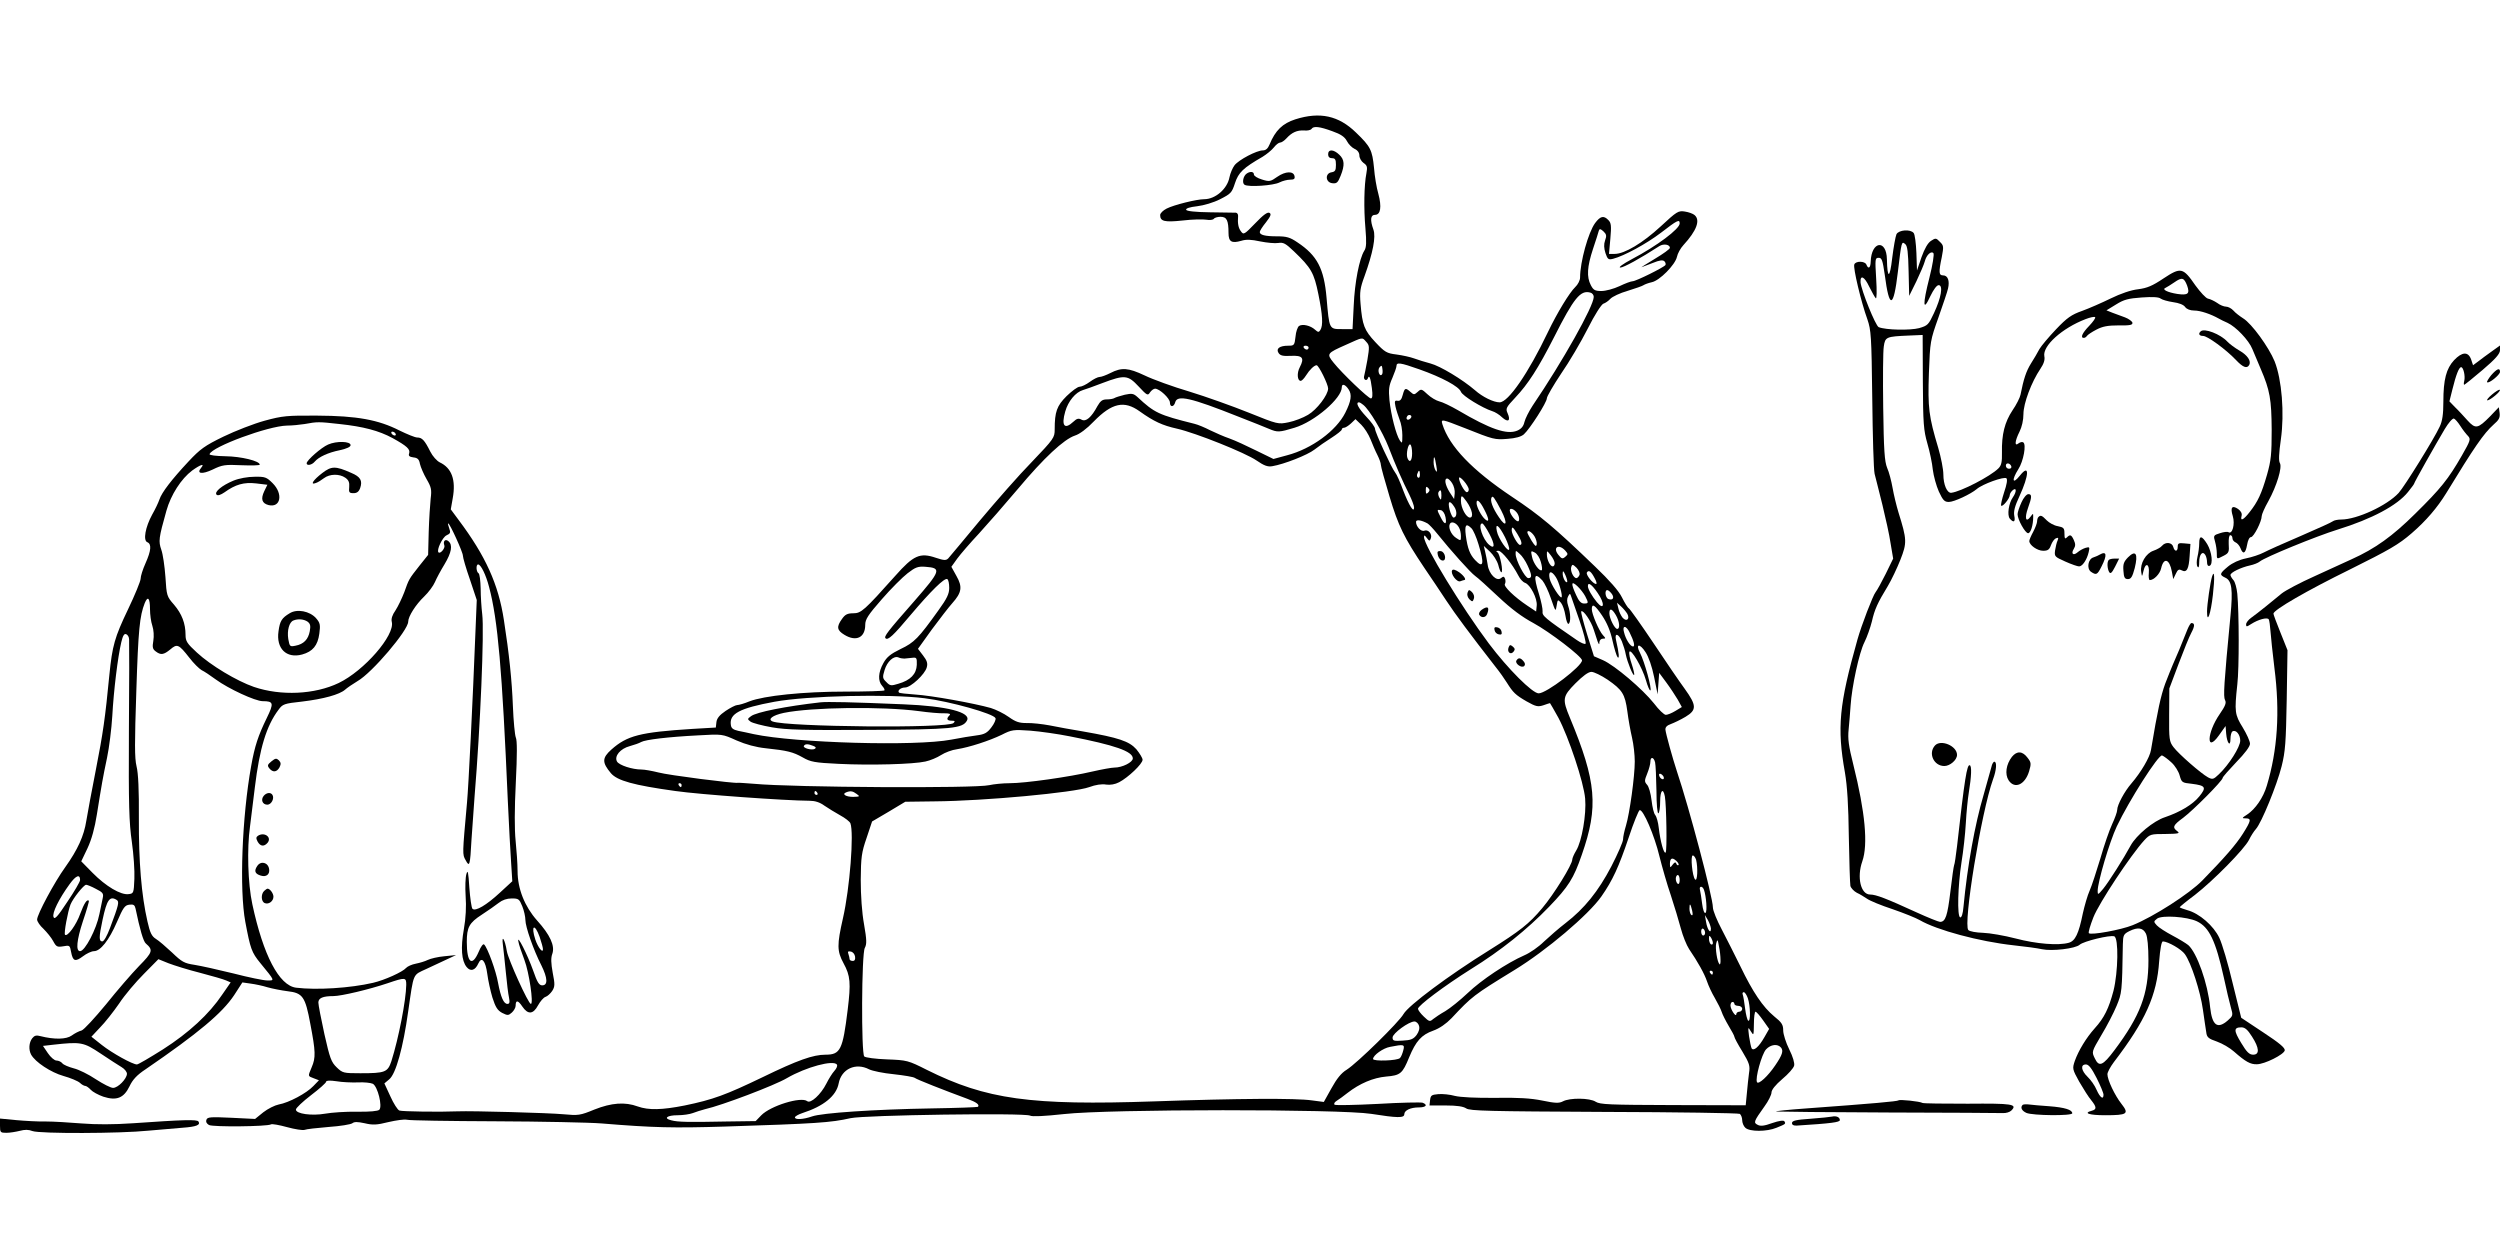 <?xml version="1.0" standalone="no"?>
<!DOCTYPE svg PUBLIC "-//W3C//DTD SVG 20010904//EN"
 "http://www.w3.org/TR/2001/REC-SVG-20010904/DTD/svg10.dtd">
<svg version="1.0" xmlns="http://www.w3.org/2000/svg"
 width="1280pt" height="640pt" viewBox="0 0 1280 640"
 preserveAspectRatio="xMidYMid meet">
<g transform="translate(0,640) scale(0.1,-0.1)"
fill="#000000" stroke="none">
<path d="M6632 5789 c-65 -21 -102 -56 -132 -129 -8 -20 -19 -30 -34 -30 -32
0 -123 -48 -145 -76 -10 -13 -22 -41 -26 -61 -11 -60 -72 -113 -130 -113 -38
0 -155 -29 -192 -48 -18 -9 -33 -24 -33 -33 0 -32 21 -38 115 -28 50 6 104 7
122 4 17 -3 34 -1 38 5 3 5 19 10 34 10 32 0 41 -18 41 -83 0 -45 16 -54 65
-40 25 8 51 7 97 -3 35 -7 77 -11 93 -8 26 4 37 -2 80 -43 88 -84 103 -110
125 -219 22 -108 25 -161 10 -184 -8 -12 -11 -12 -27 2 -23 21 -64 31 -82 19
-7 -5 -16 -29 -18 -55 -5 -44 -7 -46 -37 -46 -45 0 -64 -15 -50 -37 9 -14 23
-17 63 -15 60 3 71 -10 46 -58 -16 -30 -13 -70 5 -70 5 0 17 12 27 28 18 29
42 52 54 52 11 0 59 -98 59 -119 0 -33 -58 -109 -103 -135 -25 -15 -69 -32
-99 -38 -54 -11 -55 -11 -204 49 -82 33 -219 82 -304 108 -85 25 -189 63 -230
83 -83 39 -117 42 -175 12 -22 -11 -46 -20 -55 -20 -9 0 -31 -11 -50 -25 -19
-14 -42 -25 -52 -25 -11 0 -40 -22 -67 -48 -50 -50 -61 -80 -61 -171 0 -41 -4
-48 -116 -165 -65 -66 -184 -202 -267 -301 -82 -99 -155 -186 -162 -194 -11
-11 -21 -11 -63 3 -82 28 -115 13 -208 -92 -159 -178 -175 -192 -215 -192 -30
0 -42 -6 -58 -29 -29 -40 -26 -58 12 -81 60 -37 107 -15 107 51 0 28 14 50 85
131 46 53 106 113 132 133 40 31 53 36 92 33 83 -6 78 -20 -58 -176 -139 -158
-156 -181 -147 -190 12 -12 40 14 128 119 105 124 174 192 188 184 6 -3 10
-23 10 -45 0 -30 -11 -54 -56 -116 -101 -141 -123 -164 -193 -197 -51 -25 -71
-41 -88 -72 -27 -48 -29 -92 -6 -117 9 -10 14 -20 11 -23 -3 -3 -93 -6 -199
-6 -216 0 -417 -21 -492 -50 -26 -11 -55 -19 -63 -19 -8 0 -35 -14 -59 -30
-31 -21 -45 -38 -47 -58 l-3 -27 -120 -7 c-268 -17 -334 -34 -415 -106 -48
-43 -48 -66 -2 -121 33 -38 114 -61 330 -91 126 -18 559 -49 688 -50 27 0 52
-8 75 -25 19 -13 55 -35 80 -49 26 -14 49 -32 53 -41 19 -50 -3 -333 -38 -486
-31 -137 -31 -168 3 -231 35 -64 38 -100 21 -239 -25 -204 -37 -229 -113 -229
-64 0 -143 -28 -322 -115 -189 -91 -254 -115 -399 -145 -116 -23 -185 -25
-241 -5 -65 24 -134 19 -222 -16 -73 -30 -82 -31 -158 -24 -73 7 -470 18 -540
15 -97 -4 -287 -1 -300 4 -9 3 -30 36 -46 72 l-31 67 25 21 c34 28 71 162 97
348 29 201 22 184 93 217 34 16 82 38 107 50 l45 21 -60 -6 c-33 -3 -71 -12
-85 -19 -14 -7 -41 -15 -61 -19 -21 -4 -43 -14 -50 -22 -17 -20 -109 -62 -169
-76 -116 -27 -289 -38 -394 -25 -87 11 -168 166 -224 427 -23 106 -28 286 -12
398 5 37 16 128 25 202 24 198 59 314 121 396 21 29 28 32 121 42 109 13 192
36 220 61 10 9 39 29 64 44 74 42 259 260 259 304 0 27 39 88 81 128 23 22 48
56 56 75 8 19 30 60 49 91 36 60 43 99 20 118 -16 14 -29 0 -21 -21 6 -14 -21
-46 -30 -36 -11 11 20 77 41 87 20 9 22 14 14 36 -5 14 -8 25 -5 25 8 0 75
-147 75 -165 0 -10 16 -65 36 -122 l35 -105 -6 -146 c-15 -384 -36 -806 -44
-892 -24 -267 -24 -264 -7 -294 20 -38 23 -28 30 104 4 58 11 159 16 225 29
348 50 846 39 930 -4 33 -8 92 -8 132 -1 39 -5 75 -11 78 -12 7 -14 45 -2 45
14 0 40 -53 56 -115 45 -169 67 -423 96 -1095 6 -124 13 -267 17 -318 l6 -94
-64 -59 c-68 -63 -125 -97 -140 -82 -5 5 -12 54 -16 109 -5 80 -8 93 -15 69
-5 -16 -7 -67 -4 -112 4 -54 1 -114 -9 -170 -17 -96 -12 -162 14 -194 20 -25
44 -18 60 18 17 38 37 14 46 -54 4 -32 16 -86 26 -120 16 -50 26 -66 50 -79
28 -14 32 -14 50 2 10 9 19 25 19 34 0 31 12 30 34 -3 29 -43 56 -41 81 6 11
20 28 40 38 43 10 3 25 17 34 30 14 22 15 33 3 93 -9 50 -10 77 -2 98 14 41
-12 97 -78 170 -64 72 -100 163 -100 253 0 36 -5 106 -10 155 -6 59 -6 161 1
299 7 141 7 216 0 230 -5 12 -12 84 -15 161 -5 130 -19 267 -46 440 -28 184
-94 329 -232 513 l-40 54 10 57 c17 94 -5 155 -67 184 -14 7 -36 31 -48 55
-29 58 -42 72 -67 72 -11 0 -52 17 -91 36 -108 55 -218 75 -420 76 -156 1
-178 -1 -270 -26 -55 -15 -150 -52 -210 -81 -97 -47 -120 -64 -180 -128 -85
-91 -137 -158 -149 -195 -5 -15 -21 -49 -37 -77 -35 -64 -47 -132 -25 -141 23
-9 20 -43 -9 -108 -14 -31 -25 -66 -25 -79 0 -12 -29 -83 -65 -158 -68 -142
-80 -185 -95 -334 -21 -219 -33 -302 -69 -485 -21 -107 -43 -225 -49 -262 -12
-78 -44 -148 -108 -238 -55 -76 -144 -242 -144 -268 0 -10 15 -32 33 -48 17
-17 40 -45 49 -62 16 -30 21 -32 52 -27 32 6 34 5 40 -29 9 -48 21 -52 61 -22
18 14 44 26 56 26 33 0 77 55 118 150 32 74 40 85 63 88 22 3 28 -2 32 -20 22
-106 40 -169 53 -179 38 -33 35 -44 -35 -115 -37 -38 -113 -126 -169 -196 -57
-69 -113 -130 -125 -134 -13 -3 -36 -15 -51 -26 -28 -20 -89 -21 -160 -3 -21
6 -31 3 -42 -11 -17 -22 -19 -58 -6 -83 21 -39 102 -92 166 -110 36 -10 74
-26 84 -35 9 -9 22 -16 28 -16 5 0 18 -9 28 -20 9 -10 38 -26 64 -35 68 -22
105 -7 134 53 16 34 38 58 82 87 270 185 393 288 454 380 l42 65 42 -6 c23 -3
62 -11 87 -19 25 -7 71 -16 102 -20 78 -9 91 -27 117 -168 27 -141 28 -172 7
-221 -20 -48 -21 -45 11 -57 l26 -10 -29 -30 c-34 -36 -125 -85 -177 -94 -20
-4 -56 -22 -79 -40 l-42 -34 -121 6 c-107 5 -123 4 -128 -10 -4 -11 1 -20 13
-27 20 -11 298 -8 317 3 5 4 43 -3 83 -14 40 -11 80 -17 89 -14 9 4 64 10 124
15 59 4 113 13 121 19 10 8 26 8 63 0 42 -10 62 -9 122 6 39 9 81 15 94 12 12
-4 216 -7 452 -8 237 -1 482 -6 545 -11 267 -22 369 -24 630 -16 468 15 544
20 645 43 72 16 892 28 919 13 11 -6 73 -3 174 8 231 26 1413 26 1573 1 133
-21 169 -22 169 -2 0 20 32 35 74 35 37 0 48 13 20 24 -9 3 -112 1 -230 -6
-117 -6 -217 -8 -221 -4 -5 5 0 13 11 20 10 6 35 24 55 40 63 49 132 78 198
84 73 6 84 15 118 99 34 82 63 115 123 136 33 12 66 35 94 64 105 112 111 117
323 247 162 99 378 282 444 376 58 83 89 151 140 302 25 76 51 139 56 140 18
5 76 -130 101 -235 14 -56 40 -147 59 -202 18 -55 41 -131 51 -169 10 -38 29
-85 42 -105 45 -66 79 -127 92 -166 7 -21 25 -60 40 -85 15 -26 31 -58 35 -71
4 -13 20 -45 36 -72 16 -26 29 -51 29 -55 0 -5 18 -39 41 -76 36 -60 40 -73
34 -110 -3 -22 -8 -69 -11 -103 l-6 -62 -371 1 c-330 1 -375 3 -397 17 -30 20
-133 21 -168 2 -19 -10 -38 -10 -105 4 -58 12 -125 16 -241 14 -99 -1 -179 3
-207 10 -25 7 -63 11 -85 9 -34 -3 -39 -6 -42 -30 l-3 -28 83 0 c58 0 90 -5
105 -15 18 -13 117 -15 705 -18 375 -1 689 -6 696 -10 6 -5 12 -19 12 -32 0
-13 7 -31 16 -39 21 -21 110 -21 160 0 47 19 48 20 40 33 -4 6 -27 3 -62 -9
-41 -15 -61 -17 -75 -9 -22 11 -20 17 35 94 20 27 36 60 36 71 0 14 20 39 55
69 30 25 58 56 61 69 3 13 -6 45 -25 83 -17 34 -31 78 -31 97 0 29 -7 41 -46
72 -58 48 -110 125 -173 256 -28 56 -70 141 -95 188 -25 47 -46 98 -46 114 0
51 -122 512 -184 696 -23 70 -57 193 -59 214 -1 13 8 22 28 29 16 6 50 22 75
37 58 35 57 58 -4 143 -25 34 -97 139 -160 234 -63 94 -120 174 -126 178 -6 3
-22 29 -36 57 -16 33 -64 87 -137 157 -209 201 -282 262 -425 357 -205 137
-321 258 -357 372 -8 28 -5 27 115 -20 148 -59 153 -60 218 -55 42 3 70 11 84
23 31 28 118 164 118 185 0 9 33 66 73 126 41 59 102 163 136 230 36 72 70
124 80 128 10 3 26 14 36 25 10 11 50 30 89 41 39 12 76 25 81 29 6 4 24 11
42 15 40 8 120 89 129 130 3 16 18 44 33 60 68 74 88 128 57 154 -8 7 -30 15
-50 18 -33 5 -40 1 -123 -76 -92 -85 -185 -141 -236 -141 l-29 0 7 78 c6 66 4
81 -10 95 -24 25 -41 21 -68 -15 -35 -48 -77 -199 -77 -279 0 -14 -11 -36 -25
-49 -29 -28 -91 -129 -140 -231 -100 -210 -203 -359 -247 -359 -31 0 -88 28
-126 62 -64 55 -178 124 -228 137 -27 7 -65 19 -84 26 -19 7 -60 16 -90 20
-50 6 -60 12 -108 63 -57 61 -67 87 -76 197 -5 59 -2 81 20 140 44 122 59 202
46 239 -18 50 -15 76 8 76 29 0 35 41 17 108 -9 31 -19 91 -22 132 -9 92 -18
110 -92 181 -89 87 -185 108 -311 68z m190 -61 c43 -15 63 -29 74 -50 8 -16
26 -34 39 -40 16 -7 25 -20 25 -34 0 -13 10 -30 21 -38 19 -13 21 -21 15 -53
-12 -61 -14 -181 -5 -282 6 -72 5 -99 -6 -115 -25 -40 -49 -161 -54 -281 l-6
-120 -55 0 c-65 0 -64 -2 -78 160 -13 150 -48 217 -149 284 -38 26 -56 31
-104 31 -62 0 -89 7 -89 22 0 6 14 28 32 50 24 31 28 42 18 48 -10 6 -32 -10
-73 -53 -56 -58 -60 -60 -73 -42 -14 18 -18 42 -15 78 1 9 -4 17 -11 18 -7 0
-67 1 -132 2 -77 1 -121 6 -123 13 -2 7 19 14 56 18 34 4 85 19 118 36 55 28
60 33 76 82 18 55 42 78 141 135 21 13 47 34 58 48 11 14 25 25 32 25 7 0 21
9 32 21 28 31 55 43 91 41 17 -2 34 2 38 8 10 16 42 12 107 -12z m1778 -472
c0 -28 -116 -115 -245 -183 -47 -25 -71 -43 -59 -43 17 0 101 46 200 110 22
14 54 8 54 -9 0 -6 -35 -31 -77 -56 -43 -26 -73 -45 -68 -43 6 2 32 12 58 22
34 14 51 16 59 8 5 -5 8 -14 5 -19 -8 -12 -151 -83 -168 -83 -8 0 -38 -11 -67
-25 -30 -14 -71 -25 -93 -25 -33 0 -41 5 -54 30 -22 42 -19 94 11 185 15 44
28 86 30 94 4 11 8 10 23 -3 16 -15 18 -23 9 -47 -7 -20 -6 -39 2 -65 11 -32
15 -35 39 -29 55 14 170 76 246 134 83 64 95 70 95 47z m-440 -376 c0 -47
-159 -330 -313 -557 -19 -29 -38 -67 -42 -84 -5 -22 -16 -35 -37 -44 -53 -22
-139 8 -302 104 -38 22 -82 43 -97 46 -16 4 -43 20 -60 36 -30 28 -33 29 -50
13 -18 -16 -20 -16 -37 -1 -26 23 -30 22 -40 -15 -6 -24 -14 -32 -26 -30 -15
3 -17 -2 -11 -30 4 -18 14 -48 21 -67 8 -18 14 -54 14 -79 0 -42 -1 -45 -13
-27 -19 29 -45 129 -53 206 -5 55 -3 74 15 114 11 26 21 54 21 61 0 20 18 18
117 -17 116 -41 203 -88 213 -115 8 -21 110 -83 160 -99 14 -4 37 -18 51 -32
31 -28 45 -17 28 21 -11 24 -8 30 39 80 66 70 117 149 199 310 101 200 135
242 185 228 10 -2 18 -12 18 -22z m-1165 -230 c17 -18 17 -26 6 -93 -7 -39
-15 -77 -17 -84 -4 -17 13 -26 19 -11 7 21 14 6 21 -49 5 -37 3 -53 -5 -53
-13 0 -148 129 -191 183 -37 46 -35 48 64 92 89 40 81 39 103 15z m-295 -30
c0 -5 -4 -10 -9 -10 -6 0 -13 5 -16 10 -3 6 1 10 9 10 9 0 16 -4 16 -10z m375
-138 c-12 -13 -24 22 -12 37 10 12 13 11 15 -8 2 -13 1 -26 -3 -29z m-1245
-61 c43 -46 47 -48 58 -30 7 10 19 19 26 19 23 0 76 -50 76 -71 0 -25 20 -24
27 1 10 40 79 24 323 -73 69 -27 140 -55 158 -63 43 -18 51 -18 130 6 103 31
242 151 242 207 0 21 18 15 35 -11 18 -27 13 -59 -17 -119 -46 -92 -172 -185
-298 -218 l-70 -19 -88 43 c-48 24 -109 52 -137 62 -27 9 -72 29 -99 42 -27
14 -63 29 -80 33 -184 46 -205 56 -292 137 -20 18 -28 20 -65 12 -23 -6 -47
-13 -53 -17 -6 -4 -24 -7 -40 -7 -22 0 -32 -8 -47 -34 -31 -58 -59 -82 -81
-70 -16 9 -25 6 -42 -10 -46 -43 -63 -21 -42 52 15 53 53 99 91 110 11 3 56
19 100 36 114 43 130 41 185 -18z m1150 -94 c31 -24 99 -139 129 -215 34 -89
72 -176 107 -245 13 -27 24 -56 24 -65 0 -32 -26 10 -56 88 -15 41 -33 82 -41
91 -18 22 -103 206 -103 224 0 8 -20 36 -45 62 -41 44 -56 73 -37 73 4 0 14
-6 22 -13z m-1145 -33 c73 -52 116 -72 192 -89 96 -22 349 -123 407 -163 38
-26 56 -33 80 -29 60 10 180 57 216 85 19 15 59 43 88 61 28 18 52 37 52 42 0
5 5 9 12 9 6 0 22 10 35 22 l23 22 30 -29 c16 -16 37 -49 47 -74 10 -25 25
-61 35 -80 10 -20 18 -42 18 -51 0 -9 20 -81 44 -161 45 -151 75 -212 179
-367 33 -48 83 -123 112 -167 46 -70 122 -172 252 -339 21 -26 47 -63 58 -81
32 -51 44 -63 101 -96 48 -27 58 -29 86 -20 17 6 32 11 34 11 1 0 20 -34 43
-75 52 -98 130 -330 137 -414 7 -80 -17 -219 -46 -266 -11 -18 -20 -39 -20
-46 0 -26 -94 -178 -154 -249 -67 -80 -113 -116 -271 -215 -209 -130 -414
-283 -439 -327 -23 -41 -237 -251 -291 -285 -28 -17 -51 -46 -78 -95 l-39 -70
-61 8 c-83 12 -378 10 -806 -5 -635 -22 -862 10 -1165 161 -97 49 -102 50
-205 54 -58 2 -110 9 -116 15 -16 16 -14 528 3 556 10 19 10 40 -4 120 -11 60
-17 148 -17 228 1 116 4 140 30 215 l28 84 85 50 85 51 150 2 c256 2 716 45
792 73 32 12 65 17 86 13 22 -3 46 1 67 12 46 24 120 94 120 115 0 9 -15 33
-32 54 -37 41 -90 59 -273 91 -55 9 -132 23 -171 31 -38 7 -91 13 -118 12 -38
0 -56 6 -91 31 -25 18 -66 38 -92 46 -84 24 -305 64 -387 69 -43 3 -81 7 -83
10 -10 10 9 26 31 26 29 0 102 68 111 103 6 21 1 35 -19 61 l-26 34 71 99 c40
54 87 115 105 135 48 54 53 83 21 139 l-26 47 30 42 c16 22 66 80 111 128 44
48 134 151 199 228 134 160 236 255 293 274 23 7 61 35 96 72 93 95 156 109
235 52z m1386 -37 c-13 -13 -26 -3 -16 12 3 6 11 8 17 5 6 -4 6 -10 -1 -17z
m-5483 -28 c122 -13 202 -34 272 -72 74 -41 91 -57 85 -78 -5 -13 1 -18 22
-21 21 -2 29 -10 33 -33 4 -17 19 -52 34 -78 24 -41 27 -54 21 -100 -3 -28 -8
-105 -10 -170 l-3 -118 -44 -55 c-56 -71 -54 -69 -78 -136 -12 -31 -32 -73
-45 -93 -17 -24 -23 -44 -19 -59 17 -68 -141 -250 -272 -313 -123 -59 -296
-67 -434 -20 -87 30 -221 110 -292 176 -50 46 -58 58 -58 90 0 59 -19 108 -59
155 -37 42 -38 46 -44 142 -4 55 -13 117 -21 139 -15 44 -14 58 26 200 23 82
76 164 132 206 43 31 66 38 46 14 -26 -31 4 -35 59 -9 49 24 63 26 148 22 51
-2 93 -1 93 3 0 19 -96 42 -175 43 -49 1 -84 5 -82 11 13 38 300 144 396 146
25 0 66 4 91 8 65 12 71 12 178 0z m287 -49 c3 -5 2 -10 -4 -10 -5 0 -13 5
-16 10 -3 6 -2 10 4 10 5 0 13 -4 16 -10z m5205 -101 c0 -39 -13 -52 -24 -24
-8 21 4 76 15 69 5 -3 9 -23 9 -45z m124 -64 c5 -29 4 -36 -3 -25 -6 8 -11 28
-11 44 0 39 6 31 14 -19z m-84 -46 c0 -11 -4 -18 -10 -14 -5 3 -7 12 -3 20 7
21 13 19 13 -6z m250 -75 c0 -8 -4 -14 -10 -14 -11 0 -40 53 -40 72 1 18 50
-39 50 -58z m-85 32 c9 -14 15 -37 13 -53 l-3 -28 -23 35 c-23 37 -29 70 -12
70 5 0 17 -11 25 -24z m-123 -48 c-9 -9 -12 -7 -12 12 0 19 3 21 12 12 9 -9 9
-15 0 -24z m68 -15 c-1 -24 -2 -26 -11 -10 -5 9 -7 22 -4 27 10 17 15 11 15
-17z m129 -31 c29 -41 37 -82 17 -82 -19 0 -46 49 -46 85 0 32 4 32 29 -3z
m177 -45 c35 -68 27 -93 -11 -36 -33 48 -47 87 -38 102 6 11 14 0 49 -66z
m-86 3 c25 -48 26 -68 4 -49 -19 16 -44 63 -44 84 0 24 18 9 40 -35z m-154 15
c16 -24 13 -55 -4 -55 -5 0 -14 18 -20 40 -11 45 0 52 24 15z m329 -46 c4 -11
4 -24 0 -27 -9 -9 -45 35 -45 54 0 22 37 -1 45 -27z m-374 -7 c8 -41 -5 -41
-25 0 -20 39 -20 40 1 36 10 -2 20 -16 24 -36z m-92 -32 c7 -4 30 -28 50 -53
69 -86 171 -200 194 -216 12 -8 65 -56 118 -106 67 -63 122 -104 180 -135 83
-45 249 -172 249 -191 0 -30 -182 -169 -222 -169 -32 0 -157 125 -255 255
-140 187 -332 502 -332 545 0 11 3 11 14 -4 13 -17 15 -18 21 -2 8 21 -13 47
-33 39 -17 -7 -43 21 -43 45 0 13 26 10 59 -8z m161 -21 c6 -10 10 -29 10 -44
0 -25 -1 -25 -25 -9 -26 17 -42 55 -31 73 9 14 34 3 46 -20z m156 -33 c29 -55
28 -80 -1 -56 -34 28 -60 110 -36 110 5 0 21 -24 37 -54z m-92 29 c9 -9 25
-45 36 -82 31 -101 25 -126 -18 -80 -26 28 -38 58 -47 125 -7 55 1 65 29 37z
m172 -46 c14 -28 23 -56 21 -62 -5 -17 -56 56 -63 93 -10 46 10 32 42 -31z
m63 17 c22 -35 27 -56 13 -56 -11 0 -42 55 -42 74 0 23 6 20 29 -18z m87 -11
c8 -13 14 -32 12 -42 -3 -14 -8 -10 -26 18 -12 20 -22 39 -22 43 0 15 21 4 36
-19z m-185 -147 c5 -21 12 -38 16 -38 11 0 -7 94 -20 102 -9 5 -7 8 5 8 17 0
72 -69 102 -127 8 -17 24 -34 34 -37 27 -9 64 -80 60 -117 l-3 -30 -45 30
c-66 44 -123 99 -115 111 4 6 4 18 1 27 -5 12 -9 13 -21 3 -22 -19 -62 21 -68
68 -3 20 -9 51 -13 67 l-7 30 32 -30 c17 -16 36 -46 42 -67z m343 73 c15 -17
15 -19 0 -32 -14 -12 -19 -10 -35 10 -31 38 1 59 35 22z m-193 -76 c23 -49 24
-65 4 -65 -17 0 -65 92 -65 124 0 19 0 19 21 0 12 -10 30 -37 40 -59z m68 18
c6 -20 8 -39 5 -42 -10 -10 -44 35 -50 68 -7 31 -6 33 14 22 12 -6 26 -28 31
-48z m71 -7 c0 -9 -4 -16 -10 -16 -13 0 -30 34 -30 61 0 21 0 21 20 -4 11 -14
20 -32 20 -41z m127 -60 c-4 -9 -11 -16 -16 -16 -15 0 -33 39 -26 58 5 14 8
13 27 -5 12 -13 18 -28 15 -37z m-63 -36 c-8 -7 -24 24 -23 45 0 15 4 13 14
-10 7 -16 11 -32 9 -35z m141 19 c9 -16 12 -29 7 -29 -16 0 -54 48 -47 59 9
15 22 5 40 -30z m-199 6 c16 -24 36 -96 29 -103 -7 -8 -55 67 -61 96 -8 39 9
43 32 7z m-69 -17 c11 -13 31 -54 44 -93 23 -67 24 -69 29 -36 5 32 6 33 22
15 9 -11 19 -40 23 -66 4 -26 11 -45 16 -42 12 7 11 54 -2 92 -7 21 -7 37 0
49 8 15 10 15 14 3 3 -8 23 -65 44 -127 21 -61 35 -115 31 -119 -4 -4 -25 5
-45 19 -165 113 -178 124 -175 147 1 12 -7 51 -18 87 -30 96 -25 116 17 71z
m219 -80 c18 -35 18 -38 -6 -38 -15 0 -27 13 -40 43 -28 60 -26 76 6 46 14
-13 32 -36 40 -51z m64 16 c38 -54 34 -93 -4 -47 -26 32 -46 67 -46 82 0 23
20 9 50 -35z m74 -7 c12 -19 3 -32 -19 -24 -17 7 -21 51 -3 45 6 -2 16 -12 22
-21z m-7486 -76 c0 -27 5 -65 12 -85 7 -21 9 -53 5 -77 -6 -33 -3 -43 12 -54
26 -20 41 -18 75 10 35 30 43 27 97 -42 22 -29 51 -57 63 -64 13 -6 46 -28 73
-48 64 -47 202 -111 240 -111 56 0 58 -10 21 -86 -44 -90 -62 -144 -80 -246
-47 -260 -61 -633 -30 -798 26 -138 32 -156 77 -211 76 -93 74 -89 36 -89 -19
0 -97 16 -174 36 -77 19 -167 39 -199 44 -53 8 -65 15 -115 63 -31 29 -68 61
-83 70 -21 13 -30 31 -43 89 -31 135 -45 306 -44 528 1 145 -3 232 -12 267
-10 41 -10 118 -1 385 10 314 17 384 43 450 16 39 27 26 27 -31z m7564 -24
c14 -27 -4 -42 -24 -20 -8 10 -19 31 -22 48 l-7 29 21 -19 c12 -11 26 -28 32
-38z m-129 -9 c24 -36 42 -77 53 -128 9 -41 21 -79 26 -85 10 -10 8 18 -8 88
-9 39 13 34 30 -7 7 -18 17 -48 20 -67 8 -39 37 -111 43 -105 2 2 -3 27 -12
54 -10 28 -15 57 -13 64 8 21 67 -81 85 -144 9 -32 19 -55 23 -53 9 6 -30 148
-53 192 -25 47 -2 51 28 4 16 -24 33 -73 44 -127 l18 -89 4 55 4 55 37 -50
c20 -27 46 -67 58 -87 l21 -38 -33 -20 c-18 -11 -40 -20 -49 -20 -9 0 -36 26
-61 59 -57 72 -200 194 -261 221 l-46 20 -35 112 c-19 62 -33 115 -30 118 10
9 51 -51 64 -94 7 -22 16 -50 20 -61 7 -17 9 -17 9 -2 1 9 8 17 18 17 15 0 15
2 0 18 -20 22 -57 108 -57 133 0 32 16 22 53 -33z m70 3 c19 -32 23 -71 7 -71
-13 0 -40 54 -40 80 0 28 13 25 33 -9z m70 -88 c22 -44 30 -73 18 -73 -14 0
-38 38 -46 73 -5 17 -3 27 4 27 6 0 17 -12 24 -27z m-7682 -37 c1 -11 1 -223
-1 -471 -2 -376 1 -469 15 -565 9 -63 15 -149 13 -190 -3 -73 -4 -75 -30 -78
-40 -5 -116 40 -184 109 l-58 59 32 67 c21 45 37 103 48 173 25 156 30 186 52
290 11 52 23 149 27 215 7 129 28 301 46 377 8 34 15 45 25 41 8 -3 15 -15 15
-27z m3969 -98 c8 1 26 3 40 4 23 3 25 0 24 -36 -2 -47 -32 -79 -95 -97 -36
-11 -42 -11 -61 9 -20 19 -20 25 -9 61 13 44 47 75 71 65 8 -4 22 -6 30 -6z
m3601 -108 c75 -52 89 -73 101 -162 5 -40 16 -101 24 -135 8 -34 14 -89 14
-122 0 -76 -26 -265 -45 -328 -8 -26 -15 -58 -15 -71 0 -12 -27 -74 -60 -138
-67 -128 -138 -216 -234 -290 -34 -26 -83 -69 -111 -95 -27 -27 -72 -58 -100
-70 -89 -39 -220 -126 -291 -194 -38 -36 -89 -77 -114 -92 -25 -14 -53 -33
-63 -41 -16 -14 -20 -13 -47 13 -17 16 -30 34 -30 40 0 16 133 116 271 203
155 96 287 202 400 319 100 104 126 145 168 267 86 245 75 374 -61 701 -40 96
-38 109 28 176 38 38 66 59 82 59 13 0 50 -18 83 -40z m-3497 -95 c129 -16
354 -79 363 -102 3 -7 -7 -29 -21 -47 -21 -28 -35 -36 -74 -41 -26 -3 -85 -13
-132 -22 -183 -35 -798 -17 -1010 28 -25 6 -61 13 -80 17 -26 6 -36 13 -38 30
-9 58 45 86 223 119 170 31 588 41 769 18z m743 -195 c231 -45 323 -77 323
-113 0 -20 -54 -47 -94 -47 -14 0 -64 -9 -112 -20 -119 -28 -345 -60 -424 -60
-36 0 -83 -5 -105 -10 -69 -17 -1002 -12 -1205 7 -41 3 -78 6 -82 5 -19 -4
-356 39 -407 53 -32 8 -71 15 -86 15 -48 0 -115 22 -126 41 -15 28 17 66 66
79 22 6 48 15 58 21 22 12 136 26 293 34 122 7 122 7 195 -26 48 -21 100 -35
149 -40 112 -12 140 -19 190 -47 40 -23 60 -27 185 -33 162 -8 381 -2 443 12
24 5 60 20 80 33 20 13 57 27 82 30 63 10 165 43 229 74 51 26 59 27 146 21
51 -4 142 -17 202 -29z m-1313 -49 c13 -5 16 -10 8 -15 -15 -9 -63 4 -56 15 6
11 21 11 48 0z m4310 -84 c3 -13 6 -78 7 -145 0 -70 5 -120 10 -116 5 3 9 30
9 60 0 57 15 73 24 27 8 -43 12 -281 4 -288 -9 -9 -27 57 -35 125 -3 30 -12
60 -18 67 -7 6 -15 40 -19 75 -4 35 -14 71 -23 80 -14 16 -14 21 1 58 9 22 16
49 16 60 0 27 17 25 24 -3z m44 -75 c6 -18 -15 -14 -22 4 -4 10 -1 14 6 12 6
-2 14 -10 16 -16z m-5028 -42 c0 -5 -2 -10 -4 -10 -3 0 -8 5 -11 10 -3 6 -1
10 4 10 6 0 11 -4 11 -10z m695 -40 c3 -5 1 -10 -4 -10 -6 0 -11 5 -11 10 0 6
2 10 4 10 3 0 8 -4 11 -10z m201 -5 c18 -13 17 -14 -18 -15 -37 0 -59 14 -36
23 22 9 34 7 54 -8z m4298 -337 c10 -40 7 -113 -5 -101 -14 14 -25 123 -12
123 6 0 13 -10 17 -22z m-90 -27 c-4 -3 -9 0 -11 7 -4 10 -9 8 -19 -5 -13 -17
-13 -17 -14 3 0 30 11 36 32 17 10 -9 15 -19 12 -22z m-8184 -77 c0 -8 -29
-58 -65 -111 -51 -78 -66 -93 -71 -78 -8 20 27 92 83 169 32 44 53 52 53 20z
m8190 0 c0 -14 -4 -23 -10 -19 -5 3 -10 15 -10 26 0 10 5 19 10 19 6 0 10 -12
10 -26z m-8109 -45 c36 -18 40 -24 35 -47 -3 -15 -11 -52 -17 -82 -15 -77 -74
-190 -99 -190 -23 0 -17 57 14 152 19 56 33 104 31 106 -9 10 -24 -12 -44 -66
-20 -57 -66 -120 -78 -108 -7 6 14 119 28 155 13 32 68 101 80 101 5 0 28 -9
50 -21z m8233 -4 c12 -33 18 -113 8 -119 -6 -4 -13 15 -17 46 -3 29 -9 61 -11
71 -6 21 12 23 20 2z m-8126 -53 c13 -9 11 -22 -35 -144 -15 -40 -31 -68 -39
-68 -18 0 -18 21 1 110 22 104 37 125 73 102z m2076 -32 c9 -22 16 -54 16 -70
0 -35 41 -153 82 -233 32 -65 34 -102 4 -102 -16 0 -26 17 -46 75 -30 84 -84
190 -76 150 2 -14 16 -56 31 -95 24 -63 48 -225 33 -225 -13 0 -116 228 -123
270 -10 62 -28 89 -20 31 3 -25 10 -88 15 -140 5 -53 12 -111 16 -128 5 -25 3
-33 -8 -33 -19 0 -34 34 -48 108 -10 59 -53 178 -71 196 -5 6 -17 -10 -28 -37
-34 -79 -61 -57 -61 50 0 75 12 98 77 140 32 21 71 48 86 60 19 15 42 23 67
23 35 0 39 -3 54 -40z m5990 -23 c4 -19 3 -26 -4 -22 -5 3 -10 18 -10 32 0 32
5 28 14 -10z m96 -91 c0 -32 -19 -5 -25 34 l-6 35 15 -25 c8 -14 15 -34 16
-44z m-5997 -43 c9 -27 17 -55 17 -63 0 -23 -25 8 -39 49 -24 73 -4 86 22 14z
m5967 21 c0 -8 -4 -14 -10 -14 -5 0 -10 9 -10 21 0 11 5 17 10 14 6 -3 10 -13
10 -21z m40 -52 c0 -7 -4 -10 -10 -7 -5 3 -10 16 -10 28 0 18 2 19 10 7 5 -8
10 -21 10 -28z m39 -86 c1 -16 -2 -27 -5 -23 -12 11 -23 83 -17 107 6 23 8 21
14 -15 5 -22 8 -53 8 -69z m-4431 16 c2 -15 -2 -22 -12 -22 -9 0 -16 4 -16 9
0 5 -3 17 -6 26 -5 13 -2 16 12 13 11 -2 20 -13 22 -26z m-3353 -83 c61 -16
120 -33 133 -39 l23 -10 -43 -62 c-67 -100 -171 -196 -304 -281 -67 -42 -126
-77 -133 -77 -22 0 -127 58 -180 100 l-53 42 44 47 c25 25 69 81 98 123 28 43
86 111 127 152 l74 75 52 -21 c29 -11 102 -34 162 -49z m7745 1 c0 -5 -2 -10
-4 -10 -3 0 -8 5 -11 10 -3 6 -1 10 4 10 6 0 11 -4 11 -10z m-6690 -62 c-1
-79 -39 -274 -76 -391 -19 -57 -32 -62 -159 -62 -86 0 -91 1 -121 30 -28 27
-35 46 -63 170 -17 78 -31 150 -31 162 0 23 23 33 77 33 40 0 183 34 278 66
91 31 95 30 95 -8z m6869 -69 c13 -38 15 -122 2 -115 -5 3 -12 31 -16 62 -4
32 -9 63 -12 71 -3 7 -1 13 5 13 6 0 15 -14 21 -31z m-69 -29 c0 -5 9 -10 20
-10 11 0 20 -7 20 -15 0 -8 -7 -15 -15 -15 -8 0 -15 -6 -15 -12 -1 -20 -30 24
-30 44 0 10 5 18 10 18 6 0 10 -4 10 -10z m147 -84 l31 -44 -24 -42 c-29 -51
-56 -74 -66 -57 -3 7 -9 35 -13 62 -6 48 -5 49 9 25 15 -24 15 -23 16 38 0 34
4 62 8 62 5 0 22 -20 39 -44z m-1762 -27 c5 -14 0 -31 -12 -48 -16 -21 -29
-27 -72 -29 -45 -3 -51 -1 -51 16 0 21 83 82 112 82 9 0 20 -10 23 -21z
m-6750 -143 c44 -29 92 -61 108 -70 15 -9 27 -24 27 -34 -1 -26 -46 -72 -71
-72 -12 0 -51 20 -88 44 -37 25 -88 50 -113 56 -26 7 -53 18 -59 26 -6 8 -20
14 -30 14 -10 0 -30 17 -44 38 l-25 37 52 6 c143 16 156 13 243 -45z m6670 17
c-4 -16 -11 -34 -17 -40 -12 -14 -138 -18 -138 -5 0 19 52 56 87 62 71 14 76
13 68 -17z m1934 13 c13 -16 7 -37 -30 -91 -37 -55 -85 -99 -93 -86 -11 18 24
144 46 168 24 26 60 30 77 9z m-4834 -87 c4 -6 -2 -20 -13 -32 -11 -12 -29
-41 -41 -65 -28 -56 -81 -104 -98 -90 -31 25 -189 -24 -236 -73 l-28 -29 -147
-2 c-199 -4 -252 -3 -285 6 -42 10 -22 26 33 26 27 0 61 5 77 11 15 6 44 15
63 20 85 19 357 122 419 159 98 57 240 95 256 69z m165 -24 c16 -8 73 -20 126
-25 54 -6 102 -14 108 -19 10 -8 147 -62 269 -107 46 -17 64 -30 54 -41 -3 -2
-109 -6 -235 -8 -296 -5 -563 -23 -614 -41 -46 -16 -88 -18 -88 -5 0 5 17 15
38 22 109 35 174 88 186 152 14 74 87 108 156 72z m-2618 -67 c32 2 66 -2 77
-7 25 -14 50 -116 33 -133 -7 -7 -49 -11 -114 -10 -57 1 -130 -4 -163 -10 -69
-12 -150 -1 -150 21 0 8 35 41 78 74 42 32 77 63 77 69 0 6 19 7 53 2 28 -5
78 -7 109 -6z"/>
<path d="M6800 5610 c0 -13 7 -20 20 -20 16 0 20 -7 20 -34 0 -28 -4 -35 -22
-38 -35 -5 -32 -52 3 -56 23 -3 29 3 43 38 22 55 20 83 -7 108 -29 28 -57 29
-57 2z"/>
<path d="M6384 5512 c-19 -12 -26 -49 -12 -58 20 -13 149 -4 179 12 16 8 40
14 54 14 20 0 26 4 23 18 -5 27 -46 26 -88 -3 -35 -25 -41 -26 -79 -14 -23 7
-41 18 -41 26 0 14 -18 17 -36 5z"/>
<path d="M1680 4124 c-35 -15 -110 -81 -110 -96 0 -14 27 -9 41 8 20 24 69 47
129 59 36 8 55 17 55 26 0 20 -72 22 -115 3z"/>
<path d="M1650 3978 c-47 -36 -64 -63 -33 -51 10 3 29 15 42 25 29 22 79 23
109 2 17 -12 22 -24 20 -47 -3 -28 0 -32 22 -32 17 0 27 7 34 26 13 38 2 58
-46 78 -81 36 -101 35 -148 -1z"/>
<path d="M1195 3939 c-58 -24 -100 -58 -86 -72 6 -6 21 -1 40 12 57 41 100 53
162 46 l58 -7 -16 -33 c-19 -40 -12 -62 22 -71 62 -15 76 57 21 112 -31 31
-39 34 -92 33 -35 0 -80 -8 -109 -20z"/>
<path d="M1483 3260 c-40 -24 -50 -39 -57 -92 -13 -88 40 -141 121 -119 54 15
80 46 88 107 6 45 4 55 -17 79 -32 36 -97 49 -135 25z m92 -43 c14 -11 16 -21
11 -49 -8 -42 -31 -66 -73 -74 -29 -6 -30 -4 -37 34 -7 44 5 87 26 95 24 10
54 7 73 -6z"/>
<path d="M7360 3572 c0 -22 13 -42 27 -42 21 0 12 44 -9 48 -10 2 -18 -1 -18
-6z"/>
<path d="M7435 3480 c-10 -17 24 -63 42 -56 8 3 17 6 19 6 14 0 0 22 -25 40
-19 13 -32 17 -36 10z"/>
<path d="M7514 3366 c-4 -11 0 -24 9 -34 15 -14 17 -14 23 2 4 11 0 24 -9 34
-15 14 -17 14 -23 -2z"/>
<path d="M7585 3277 c-10 -8 -15 -19 -11 -25 10 -17 33 -15 40 4 14 36 3 44
-29 21z"/>
<path d="M7652 3174 c2 -11 11 -20 22 -22 13 -3 17 1 14 14 -2 11 -11 20 -22
22 -13 3 -17 -1 -14 -14z"/>
<path d="M7724 3085 c-9 -23 10 -40 25 -22 9 11 8 17 -4 27 -12 10 -16 9 -21
-5z"/>
<path d="M7764 3018 c-9 -15 27 -41 40 -28 6 6 5 15 -4 25 -15 18 -26 19 -36
3z"/>
<path d="M4200 2804 c-176 -20 -328 -50 -355 -71 -19 -14 -19 -15 -2 -28 10
-7 59 -20 110 -29 75 -13 165 -15 497 -13 426 2 479 7 501 48 22 42 -102 74
-326 83 -261 11 -391 14 -425 10z m505 -45 c50 -7 107 -12 129 -11 28 0 35 -3
27 -11 -17 -17 -13 -27 11 -27 18 0 19 -3 10 -12 -28 -28 -852 -20 -926 8 -28
11 0 32 57 44 141 29 502 34 692 9z"/>
<path d="M9710 5201 c-5 -11 -15 -66 -22 -123 -12 -105 -25 -108 -27 -6 -2
105 -80 94 -83 -12 -1 -32 -12 -40 -22 -15 -7 19 -55 20 -62 1 -7 -17 35 -193
67 -281 19 -56 21 -83 25 -406 2 -190 7 -364 12 -385 6 -21 23 -93 40 -159 16
-66 36 -155 42 -198 l13 -77 -38 -78 c-21 -42 -44 -84 -52 -94 -13 -15 -73
-171 -93 -243 -94 -334 -105 -450 -64 -680 12 -71 18 -167 20 -330 2 -126 6
-239 8 -251 3 -11 18 -27 33 -35 16 -7 39 -22 53 -31 14 -10 72 -34 130 -53
58 -20 120 -45 139 -56 87 -51 306 -110 481 -129 58 -6 123 -15 145 -20 51
-11 171 3 193 23 20 18 156 51 177 43 23 -8 20 -183 -4 -279 -24 -90 -47 -138
-96 -192 -44 -49 -83 -114 -102 -167 -13 -39 -13 -42 23 -107 21 -36 48 -79
61 -94 28 -35 29 -47 3 -54 -46 -12 -14 -23 68 -23 115 0 124 7 84 58 -34 43
-72 123 -72 152 0 10 15 38 33 62 162 212 220 341 232 517 5 64 12 101 19 101
27 -1 95 -40 113 -66 32 -45 79 -190 92 -284 7 -47 14 -99 17 -115 3 -26 11
-33 55 -48 28 -10 67 -33 87 -51 59 -52 84 -66 117 -65 40 0 139 50 143 71 2
13 -28 38 -110 92 l-113 75 -44 178 c-23 98 -54 202 -68 231 -29 62 -103 126
-164 142 -21 6 -39 13 -39 15 0 2 35 31 78 63 94 73 253 234 277 282 9 19 25
44 35 55 29 32 108 226 132 322 19 76 22 122 26 341 l4 253 -36 90 c-20 49
-36 93 -36 97 0 19 171 118 393 227 201 100 248 127 315 185 74 64 131 131
176 204 144 236 192 306 243 352 28 24 34 36 31 60 l-4 29 -44 -46 c-63 -64
-75 -67 -116 -22 -19 21 -47 52 -64 68 l-29 30 15 60 c19 77 34 115 45 115 12
0 22 -46 16 -70 -3 -11 -3 -20 0 -20 2 0 45 34 94 76 67 57 89 83 89 101 l0
24 -42 -30 c-24 -17 -55 -40 -69 -51 l-27 -20 -10 30 c-15 41 -46 39 -87 -4
-40 -43 -55 -99 -55 -213 0 -64 -5 -99 -19 -128 -28 -61 -180 -306 -210 -339
-60 -65 -214 -136 -294 -136 -18 0 -37 -4 -43 -9 -5 -5 -79 -38 -164 -75 -85
-36 -171 -75 -190 -85 -19 -10 -60 -24 -91 -30 -34 -7 -69 -23 -92 -42 -43
-36 -45 -42 -13 -57 33 -15 39 -61 26 -195 -34 -354 -37 -413 -28 -431 8 -14
2 -30 -27 -72 -67 -97 -70 -202 -4 -109 l34 48 3 -39 c4 -49 22 -71 22 -27 0
18 5 35 10 38 18 11 40 -16 40 -47 0 -32 -58 -124 -109 -172 -28 -27 -33 -28
-56 -16 -35 19 -150 119 -177 155 -21 28 -23 39 -22 165 l1 135 47 125 c26 69
55 141 66 161 18 34 18 49 0 49 -4 0 -13 -15 -20 -32 -25 -64 -62 -153 -76
-183 -7 -16 -24 -59 -38 -95 -23 -64 -38 -131 -73 -340 -6 -38 -52 -115 -100
-171 -35 -40 -73 -110 -73 -136 0 -10 -12 -43 -26 -73 -14 -30 -41 -108 -60
-175 -20 -66 -44 -140 -55 -165 -11 -24 -26 -77 -35 -117 -21 -104 -39 -141
-72 -150 -53 -15 -166 -6 -272 22 -58 15 -133 28 -167 29 -35 1 -68 7 -75 14
-28 28 66 603 126 771 18 48 21 91 7 91 -5 0 -12 -12 -15 -27 -4 -16 -22 -80
-40 -143 -45 -152 -83 -364 -103 -573 -3 -37 -10 -56 -17 -54 -16 6 -12 161 7
283 9 54 19 144 22 199 3 55 10 125 15 155 14 86 16 139 5 142 -14 4 -26 -66
-65 -415 -6 -49 -12 -92 -15 -97 -2 -4 -11 -65 -19 -135 -15 -125 -25 -155
-53 -155 -7 0 -62 22 -121 49 -155 71 -207 91 -237 91 -48 0 -69 88 -40 170
30 86 15 251 -46 495 -24 96 -29 132 -24 180 3 33 8 88 10 122 6 96 44 273 71
325 13 26 30 74 38 106 14 62 29 95 82 182 18 30 47 91 64 134 34 87 34 102
-10 243 -10 33 -24 90 -30 125 -6 34 -18 81 -28 103 -13 33 -17 87 -20 309 -2
148 -1 289 3 312 7 49 12 51 129 56 l70 3 1 -240 c1 -214 4 -248 23 -315 12
-41 25 -102 28 -135 4 -32 18 -83 31 -112 21 -45 29 -53 51 -53 27 0 112 40
143 66 28 25 141 66 152 55 6 -6 2 -31 -12 -72 -11 -34 -18 -65 -15 -68 7 -8
44 37 44 54 0 7 7 18 15 25 20 17 21 -7 1 -36 -22 -31 -30 -92 -16 -109 20
-24 30 -17 23 15 -4 22 3 49 26 98 51 111 53 170 3 107 -38 -48 -44 -24 -8 33
26 40 42 127 25 137 -5 4 -16 1 -24 -5 -22 -18 -19 12 5 60 12 24 20 59 20 90
0 55 41 164 87 232 17 25 24 46 20 64 -10 53 91 144 211 190 23 9 45 14 49 10
4 -3 -10 -23 -30 -44 -36 -37 -47 -62 -28 -62 6 0 13 5 16 10 4 6 25 20 48 32
32 17 59 22 115 22 58 -1 72 2 70 14 -2 7 -19 20 -38 27 -19 7 -48 18 -65 24
l-30 12 49 30 c40 25 62 31 132 36 56 4 88 2 97 -6 8 -6 36 -14 63 -18 30 -4
54 -13 62 -25 8 -11 26 -18 47 -18 31 0 84 -18 125 -41 8 -5 29 -15 45 -22 43
-20 109 -89 127 -134 9 -21 28 -67 43 -102 47 -109 55 -156 56 -311 0 -125 -3
-157 -24 -231 -28 -97 -47 -138 -89 -191 -32 -41 -49 -49 -41 -19 3 12 -3 24
-18 35 -31 21 -41 8 -27 -37 12 -40 -2 -94 -22 -82 -6 4 -26 1 -44 -5 -33 -10
-34 -13 -25 -43 5 -17 9 -44 9 -59 0 -33 -1 -32 36 -13 25 13 28 19 25 60 -1
27 2 45 8 45 6 0 11 -7 11 -15 0 -9 7 -18 16 -22 8 -3 20 -16 25 -29 13 -35
26 -29 34 16 4 24 12 40 20 40 14 0 55 80 55 108 0 8 15 43 34 76 43 78 72
174 59 195 -7 11 -5 51 5 121 19 134 5 307 -32 400 -30 73 -117 193 -161 220
-17 11 -40 28 -50 40 -10 11 -27 20 -38 20 -10 0 -31 8 -45 19 -15 10 -36 20
-47 22 -11 2 -39 33 -64 67 -64 93 -75 95 -163 37 -58 -39 -85 -50 -131 -56
-36 -4 -89 -22 -140 -47 -45 -22 -111 -51 -147 -64 -54 -19 -77 -35 -133 -94
-37 -39 -75 -84 -85 -101 -9 -18 -29 -51 -44 -75 -24 -39 -37 -78 -53 -159 -3
-15 -21 -51 -41 -80 -40 -60 -56 -124 -54 -216 1 -49 -3 -66 -18 -81 -41 -41
-192 -119 -241 -125 -22 -3 -41 42 -41 94 0 26 -12 87 -26 135 -49 163 -54
206 -48 384 6 162 7 167 49 285 23 66 46 133 49 148 9 39 -1 67 -25 67 -22 0
-24 14 -7 94 10 53 10 59 -10 78 -19 20 -22 20 -45 5 -17 -11 -33 -40 -49 -84
l-23 -68 -3 89 c-2 50 -8 96 -14 103 -17 21 -76 16 -88 -6z m62 -189 l3 -127
37 75 c20 42 39 87 43 102 8 32 32 55 44 42 5 -5 -4 -61 -20 -124 -36 -141
-34 -180 4 -97 17 35 33 57 43 57 24 0 13 -64 -24 -143 -28 -60 -32 -64 -76
-77 -46 -12 -170 -10 -207 5 -16 6 -90 190 -93 230 -2 40 20 29 44 -22 14 -28
29 -55 34 -60 5 -5 6 37 2 100 -6 101 -6 107 13 107 16 0 20 -12 31 -87 23
-178 45 -173 67 14 19 159 19 159 38 143 11 -9 15 -42 17 -138z m1426 -74 c15
-42 5 -51 -50 -43 -50 8 -81 23 -61 31 7 3 27 16 45 28 40 28 50 25 66 -16z
m1399 -719 c12 -19 30 -42 39 -51 15 -16 13 -23 -31 -100 -70 -122 -109 -170
-239 -298 -116 -115 -205 -179 -325 -233 -31 -14 -116 -53 -190 -87 -74 -33
-149 -73 -168 -88 -18 -15 -55 -45 -82 -67 -27 -22 -61 -48 -75 -58 -14 -10
-26 -25 -26 -34 0 -13 3 -13 26 2 36 23 82 36 90 24 3 -5 7 -33 9 -62 2 -29
11 -113 20 -187 29 -226 16 -421 -39 -603 -18 -61 -59 -120 -100 -147 -28 -18
-29 -20 -8 -20 30 0 28 -11 -14 -78 -36 -57 -93 -122 -208 -240 -65 -67 -250
-186 -357 -229 -59 -24 -213 -52 -224 -41 -4 3 7 40 23 81 29 74 192 320 261
395 29 31 33 32 108 32 67 1 76 3 61 14 -27 20 -22 31 30 69 52 39 202 190
202 204 0 5 32 41 70 81 44 45 70 80 70 94 0 13 -17 50 -37 83 -41 66 -43 81
-28 220 10 83 9 370 0 465 -3 30 -12 62 -20 70 -8 9 -15 21 -15 26 0 13 54 39
100 49 19 4 42 13 50 20 26 22 290 130 400 164 174 54 304 123 359 192 17 21
31 40 31 42 0 6 110 201 157 280 19 32 40 56 47 54 6 -2 21 -19 33 -38z
m-2299 -207 c2 -7 -3 -12 -12 -12 -9 0 -16 7 -16 16 0 17 22 14 28 -4z m820
-1516 c18 -16 37 -47 42 -67 10 -35 12 -37 62 -42 71 -9 76 -18 39 -64 -34
-42 -97 -80 -176 -107 -59 -19 -147 -92 -176 -145 -35 -65 -113 -188 -141
-222 -26 -31 -28 -32 -28 -11 0 46 60 250 98 331 62 131 214 370 232 363 8 -3
30 -19 48 -36z m130 -813 c63 -30 96 -99 138 -288 13 -60 29 -129 36 -153 12
-41 11 -43 -16 -67 -53 -46 -80 -25 -90 67 -12 124 -68 280 -112 319 -11 9
-47 31 -81 49 -34 18 -70 41 -80 52 -17 19 -17 20 2 35 25 18 152 10 203 -14z
m-261 -63 c8 -16 13 -67 13 -137 0 -173 -42 -284 -174 -460 -60 -80 -79 -88
-101 -41 -16 33 -16 33 34 118 28 46 63 114 78 150 27 66 28 69 32 316 1 46 4
52 34 67 43 21 69 17 84 -13z m543 -527 c38 -59 40 -93 6 -93 -19 0 -33 13
-61 60 -39 64 -39 80 1 80 18 0 32 -12 54 -47z m-795 -213 c19 -38 35 -76 35
-85 0 -27 -17 -16 -35 24 -9 22 -30 52 -46 67 -34 33 -38 64 -9 64 14 0 29
-19 55 -70z"/>
<path d="M11267 4703 c-13 -12 -7 -23 13 -23 22 0 117 -69 169 -124 35 -37 55
-44 66 -26 13 20 -7 51 -49 75 -24 14 -52 35 -62 46 -35 38 -119 71 -137 52z"/>
<path d="M12755 4479 c-14 -17 -24 -34 -21 -36 8 -9 66 38 66 53 0 23 -16 16
-45 -17z"/>
<path d="M12759 4380 c-19 -16 -29 -29 -24 -30 14 0 71 47 64 54 -3 3 -21 -8
-40 -24z"/>
<path d="M10350 3828 c-11 -24 -20 -51 -20 -61 0 -27 39 -97 54 -97 13 0 26
41 26 83 0 20 0 20 -14 1 -24 -32 -31 -7 -13 44 21 58 21 72 2 72 -9 0 -25
-19 -35 -42z"/>
<path d="M10437 3753 c-4 -3 -7 -14 -7 -22 0 -9 -9 -33 -20 -54 -11 -20 -20
-41 -20 -47 0 -21 41 -50 71 -50 24 0 32 6 40 29 6 16 17 32 26 35 12 5 13 2
8 -11 -5 -10 -10 -33 -13 -51 -4 -31 -2 -33 52 -57 31 -14 63 -25 71 -25 17 0
40 34 49 73 6 26 5 28 -16 22 -13 -4 -31 -14 -41 -23 -22 -19 -35 -7 -19 18 9
15 9 25 0 45 -13 28 -19 30 -36 13 -9 -9 -12 -5 -12 20 0 28 -4 32 -34 38 -19
3 -44 17 -57 30 -24 25 -31 28 -42 17z"/>
<path d="M11260 3618 c0 -18 -4 -49 -9 -69 -5 -21 -5 -43 0 -50 6 -9 9 -1 9
23 0 40 17 59 31 37 5 -8 9 -24 9 -37 0 -15 5 -22 13 -19 19 7 12 71 -12 111
-28 45 -41 46 -41 4z"/>
<path d="M11070 3606 c-6 -8 -27 -20 -45 -26 -38 -13 -69 -65 -62 -108 4 -27
4 -27 12 6 10 44 31 35 27 -11 -2 -20 0 -37 5 -37 21 0 52 32 58 60 13 58 43
49 55 -17 l7 -38 13 27 c10 22 16 25 30 18 26 -14 37 6 41 75 l4 60 -32 3
c-28 3 -33 0 -33 -17 0 -27 -16 -27 -23 -1 -6 23 -39 27 -57 6z"/>
<path d="M10750 3560 c-8 -5 -23 -11 -32 -14 -27 -8 -35 -56 -13 -73 28 -19
33 -17 55 27 30 59 26 81 -10 60z"/>
<path d="M10895 3546 c-21 -22 -26 -34 -23 -69 2 -34 7 -42 23 -42 16 0 23 12
35 57 18 74 5 94 -35 54z"/>
<path d="M10797 3533 c-10 -9 -8 -45 2 -62 7 -11 14 -4 30 27 l21 42 -23 0
c-13 0 -27 -3 -30 -7z"/>
<path d="M11326 3449 c-9 -27 -26 -146 -26 -179 0 -68 19 -14 30 84 10 88 8
132 -4 95z"/>
<path d="M9907 2583 c-36 -40 -6 -105 48 -105 29 0 65 31 65 57 0 46 -83 81
-113 48z"/>
<path d="M10301 2525 c-30 -39 -37 -89 -17 -120 31 -47 84 -23 105 46 11 38
11 45 -7 68 -26 36 -55 38 -81 6z"/>
<path d="M1390 2502 c-21 -17 -22 -22 -11 -36 18 -22 38 -20 52 5 8 17 8 24
-3 36 -13 12 -18 11 -38 -5z"/>
<path d="M1350 2325 c-16 -20 -6 -45 19 -45 20 0 37 32 26 50 -9 15 -31 12
-45 -5z"/>
<path d="M1321 2121 c-10 -7 -11 -13 -2 -30 14 -25 33 -27 51 -6 23 28 -16 57
-49 36z"/>
<path d="M1317 1966 c-17 -25 -12 -40 18 -49 28 -9 47 6 43 33 -5 35 -43 44
-61 16z"/>
<path d="M1352 1838 c-17 -17 -15 -55 4 -62 20 -8 44 10 44 33 0 17 -18 41
-30 41 -3 0 -11 -5 -18 -12z"/>
<path d="M9720 766 c-6 -5 -127 -16 -470 -41 -96 -7 -166 -14 -155 -16 11 -1
270 -4 575 -5 305 -1 568 -2 584 -3 17 -1 36 5 44 13 33 33 5 37 -223 35 -123
0 -227 1 -232 4 -13 8 -117 19 -123 13z"/>
<path d="M10356 743 c-13 -13 -5 -30 19 -41 31 -14 235 -16 235 -2 0 18 -39
30 -117 36 -43 3 -90 7 -104 9 -15 2 -29 1 -33 -2z"/>
<path d="M9380 683 c-8 -2 -58 -7 -110 -11 -75 -5 -95 -10 -95 -22 0 -10 9
-14 25 -13 175 11 220 17 220 28 0 15 -18 23 -40 18z"/>
<path d="M0 636 c0 -34 2 -36 33 -36 17 0 48 5 68 10 26 7 45 7 65 -1 37 -14
449 -13 594 2 58 5 136 12 175 15 70 5 93 14 81 32 -7 11 -78 9 -334 -9 -101
-7 -190 -7 -265 -1 -61 5 -143 10 -182 10 -38 -1 -107 3 -152 7 l-83 8 0 -37z"/>
</g>
</svg>
